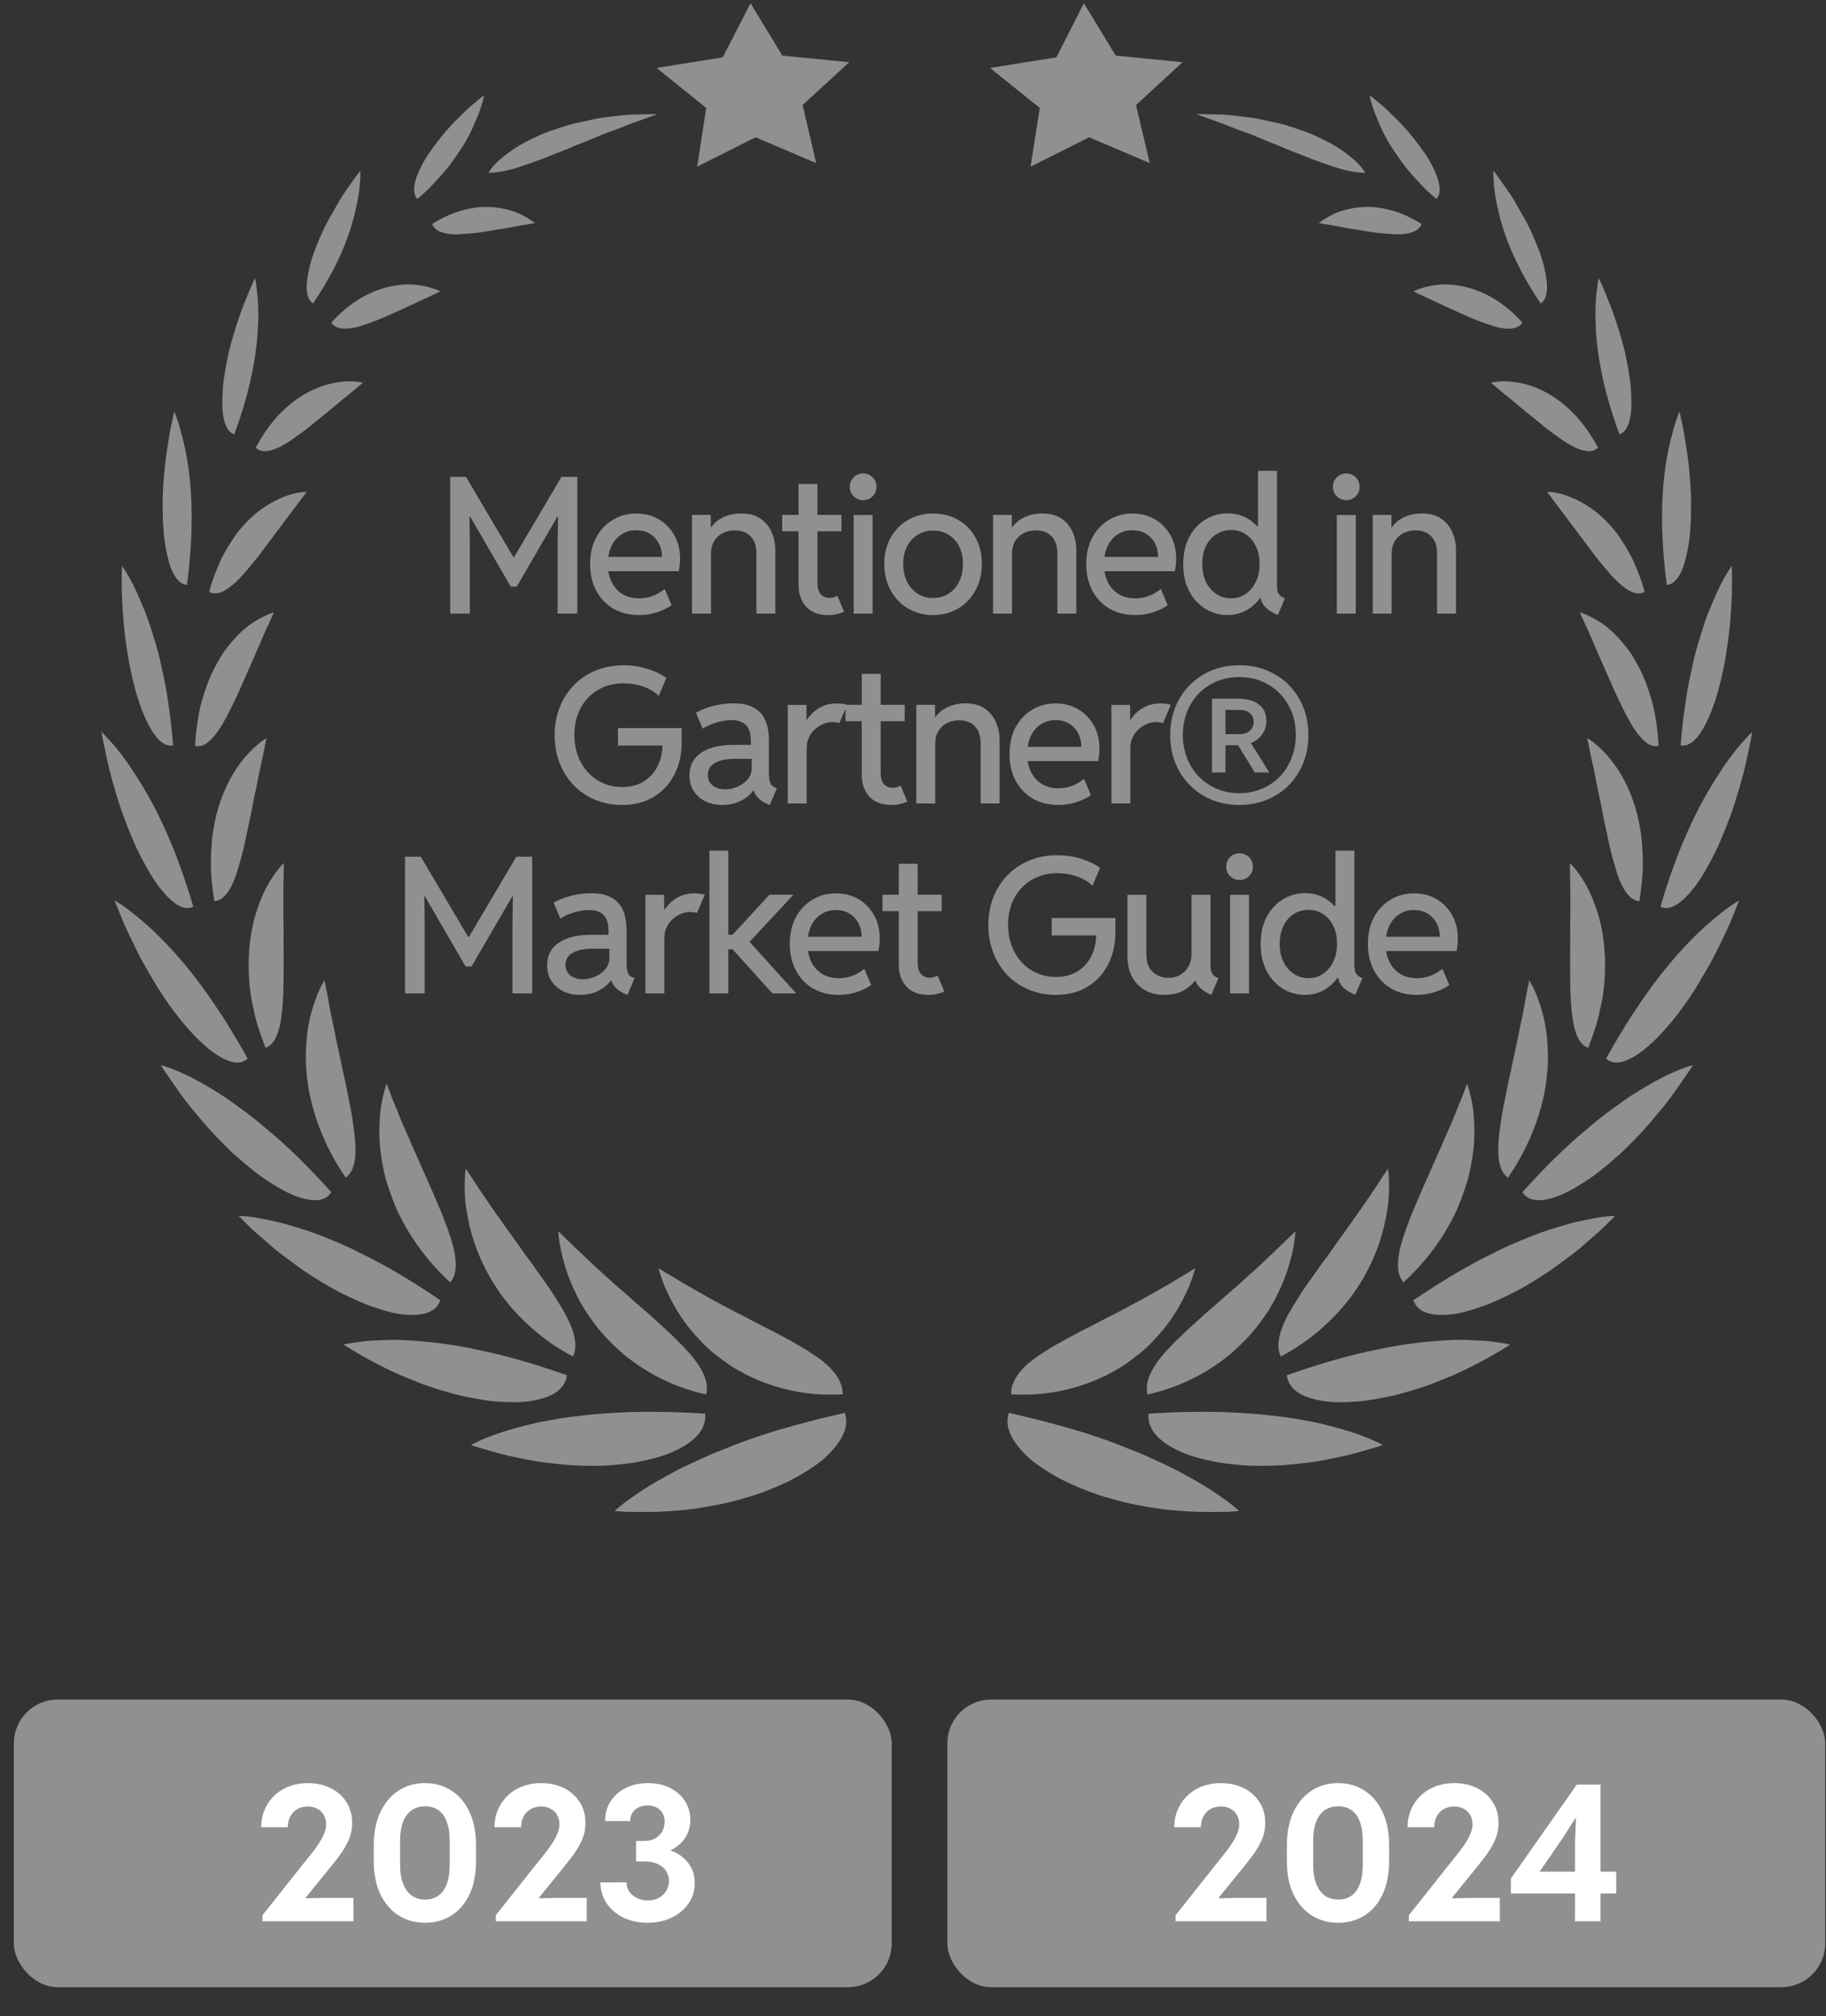 <svg xmlns="http://www.w3.org/2000/svg" width="125" height="138" viewBox="0 0 125 138" fill="none"><rect x="0" y="0" width="125" height="138" fill="#333333" stroke="none"/><g clip-path="url(#clip0_6155_14862)"><path d="M84.809 103.433C84.809 103.433 84.527 103.461 84.034 103.489C83.541 103.503 82.837 103.503 81.992 103.489C81.147 103.461 80.175 103.391 79.161 103.25C78.133 103.081 77.062 102.898 76.02 102.575C74.978 102.294 73.964 101.886 73.049 101.464C72.133 101.014 71.316 100.508 70.668 100.002C69.372 98.891 68.71 97.766 69.062 96.711C71.654 97.302 73.851 97.906 75.781 98.596C76.26 98.764 76.725 98.947 77.161 99.13C77.612 99.299 78.034 99.467 78.443 99.65C79.26 100.03 80.006 100.353 80.668 100.705C81.344 101.07 81.936 101.394 82.457 101.717C82.978 102.027 83.415 102.336 83.767 102.589C84.471 103.081 84.823 103.433 84.823 103.433H84.809Z" fill="#909090"></path><path d="M94.655 98.919C94.655 98.919 94.402 99.017 93.937 99.144C93.472 99.27 92.824 99.481 92.036 99.664C91.247 99.819 90.346 100.044 89.346 100.142C88.853 100.198 88.346 100.255 87.838 100.297C87.317 100.325 86.81 100.339 86.289 100.339C85.782 100.339 85.261 100.325 84.754 100.269C84.247 100.226 83.768 100.17 83.289 100.086C82.346 99.889 81.486 99.692 80.782 99.355C80.064 99.031 79.501 98.651 79.12 98.216C78.754 97.78 78.571 97.287 78.627 96.767C81.162 96.612 83.346 96.599 85.275 96.739C86.233 96.795 87.134 96.908 87.965 97.006C88.374 97.062 88.782 97.133 89.162 97.203C89.543 97.273 89.909 97.33 90.247 97.414C91.641 97.737 92.726 98.075 93.472 98.37C94.233 98.666 94.627 98.905 94.627 98.905L94.655 98.919Z" fill="#909090"></path><path d="M103.386 92.042C103.386 92.042 103.16 92.183 102.766 92.422C102.372 92.661 101.808 92.998 101.104 93.35C100.414 93.716 99.597 94.109 98.71 94.447C97.836 94.826 96.865 95.136 95.921 95.389C95.456 95.53 94.963 95.614 94.484 95.712C94.005 95.797 93.555 95.881 93.09 95.923C92.174 95.994 91.343 96.022 90.611 95.909C89.879 95.797 89.273 95.6 88.85 95.319C88.414 95.023 88.146 94.616 88.09 94.138C90.414 93.322 92.442 92.745 94.273 92.38C96.09 91.986 97.695 91.817 99.034 91.747C99.71 91.705 100.315 91.705 100.85 91.747C101.386 91.761 101.836 91.789 102.217 91.845C102.963 91.93 103.386 92.042 103.386 92.042Z" fill="#909090"></path><path d="M110.571 83.225C110.571 83.225 110.388 83.408 110.064 83.731C109.754 84.055 109.261 84.49 108.683 84.983C108.402 85.236 108.092 85.503 107.754 85.77C107.416 86.023 107.05 86.29 106.669 86.572C105.937 87.134 105.092 87.64 104.261 88.132C103.416 88.597 102.557 89.004 101.74 89.328C100.909 89.623 100.134 89.876 99.444 89.961C98.05 90.129 97.05 89.876 96.754 89.004C98.754 87.654 100.529 86.6 102.162 85.812C102.951 85.39 103.74 85.067 104.458 84.772C105.162 84.476 105.852 84.237 106.472 84.055C107.698 83.647 108.74 83.464 109.444 83.337C110.148 83.225 110.557 83.239 110.557 83.239L110.571 83.225Z" fill="#909090"></path><path d="M115.895 72.904C115.895 72.904 115.867 72.96 115.796 73.058C115.74 73.157 115.641 73.311 115.515 73.48C115.275 73.846 114.909 74.352 114.486 74.957C114.064 75.561 113.5 76.208 112.923 76.897C112.331 77.586 111.655 78.261 110.993 78.908C110.289 79.527 109.599 80.132 108.895 80.624C108.191 81.102 107.515 81.51 106.895 81.777C105.641 82.297 104.669 82.325 104.219 81.608C105.796 79.85 107.233 78.444 108.599 77.319C109.261 76.743 109.909 76.236 110.529 75.8C111.134 75.35 111.698 74.957 112.247 74.633C113.317 73.972 114.219 73.522 114.867 73.269C115.191 73.129 115.444 73.044 115.627 72.988C115.796 72.932 115.895 72.918 115.895 72.918V72.904Z" fill="#909090"></path><path d="M119.048 61.654C119.048 61.654 118.963 61.88 118.808 62.259C118.639 62.639 118.442 63.201 118.132 63.834C117.822 64.467 117.484 65.212 117.062 65.972C116.625 66.731 116.175 67.518 115.668 68.278C114.653 69.782 113.499 71.118 112.456 71.92C111.4 72.721 110.513 72.989 109.949 72.468C110.217 71.962 110.499 71.484 110.766 71.034C111.048 70.584 111.301 70.134 111.569 69.726C112.118 68.897 112.611 68.137 113.132 67.448C114.146 66.07 115.132 64.973 115.991 64.115C116.414 63.694 116.837 63.314 117.203 63.005C117.569 62.695 117.893 62.428 118.16 62.231C118.696 61.837 119.034 61.654 119.034 61.654H119.048Z" fill="#909090"></path><path d="M119.95 50.067C119.95 50.067 119.921 50.292 119.851 50.671C119.767 51.051 119.654 51.599 119.513 52.246C119.372 52.893 119.161 53.638 118.921 54.426C118.795 54.82 118.682 55.213 118.541 55.621C118.386 56.029 118.231 56.423 118.076 56.831C117.907 57.224 117.752 57.618 117.583 57.998C117.4 58.377 117.203 58.743 117.02 59.094C116.64 59.798 116.26 60.416 115.851 60.908C115.048 61.893 114.274 62.385 113.668 62.062C114.879 57.899 116.33 55.002 117.64 53.02C118.26 52.035 118.851 51.29 119.288 50.798C119.499 50.559 119.682 50.376 119.795 50.249C119.921 50.137 119.978 50.067 119.978 50.067H119.95Z" fill="#909090"></path><path d="M118.554 38.705C118.554 38.705 118.582 39.535 118.554 40.758C118.526 41.377 118.483 42.094 118.413 42.854C118.343 43.613 118.216 44.429 118.089 45.216C117.793 46.805 117.371 48.352 116.822 49.435C116.554 49.983 116.272 50.405 115.976 50.686C115.667 50.967 115.357 51.08 115.047 51.024C115.131 50.011 115.23 49.069 115.371 48.183C115.483 47.311 115.653 46.496 115.822 45.736C115.976 44.991 116.16 44.288 116.371 43.655C116.554 43.022 116.751 42.432 116.948 41.925C117.371 40.871 117.737 40.083 118.047 39.535C118.357 38.987 118.568 38.719 118.568 38.719L118.554 38.705Z" fill="#909090"></path><path d="M114.976 28.2C114.976 28.2 115.018 28.383 115.089 28.707C115.159 29.016 115.258 29.48 115.342 30.029C115.427 30.577 115.539 31.224 115.61 31.913C115.68 32.602 115.736 33.347 115.765 34.092C115.765 34.838 115.765 35.583 115.708 36.272C115.666 36.961 115.539 37.622 115.413 38.17C115.159 39.267 114.694 39.998 114.103 40.041C113.61 36.342 113.736 33.516 114.089 31.449C114.258 30.422 114.497 29.607 114.652 29.058C114.821 28.51 114.962 28.2 114.962 28.2H114.976Z" fill="#909090"></path><path d="M109.441 19.047C109.441 19.047 109.511 19.187 109.638 19.454C109.751 19.721 109.92 20.115 110.103 20.579C110.483 21.493 110.905 22.787 111.229 24.067C111.37 24.713 111.497 25.375 111.582 26.007C111.666 26.626 111.68 27.231 111.68 27.751C111.652 28.791 111.398 29.551 110.863 29.734C109.694 26.584 109.286 24.039 109.229 22.126C109.187 21.184 109.243 20.411 109.314 19.862C109.37 19.328 109.441 19.032 109.441 19.032V19.047Z" fill="#909090"></path><path d="M102.243 11.692C102.243 11.692 102.595 12.156 103.102 12.887C103.356 13.239 103.638 13.674 103.905 14.167C104.187 14.645 104.483 15.151 104.736 15.685C104.99 16.234 105.229 16.782 105.412 17.302C105.609 17.823 105.736 18.357 105.821 18.821C105.99 19.749 105.919 20.466 105.469 20.776C103.807 18.315 102.962 16.177 102.581 14.476C102.173 12.845 102.229 11.706 102.229 11.706L102.243 11.692Z" fill="#909090"></path><path d="M93.766 6.517C93.766 6.517 94.174 6.841 94.751 7.333C95.315 7.867 96.061 8.57 96.709 9.386C97.033 9.794 97.343 10.216 97.625 10.623C97.892 11.031 98.104 11.467 98.273 11.833C98.597 12.606 98.667 13.253 98.329 13.619C97.822 13.197 97.385 12.775 97.005 12.339C96.611 11.917 96.259 11.509 95.963 11.101C95.667 10.68 95.399 10.286 95.16 9.92C94.935 9.541 94.737 9.175 94.582 8.837C94.259 8.134 94.047 7.586 93.921 7.164C93.794 6.756 93.766 6.503 93.766 6.503V6.517Z" fill="#909090"></path><path d="M81.807 86.811C81.807 86.811 81.638 86.924 81.328 87.121C81.018 87.303 80.567 87.556 80.032 87.894C79.483 88.203 78.849 88.569 78.145 88.963C77.44 89.328 76.68 89.764 75.891 90.144C75.102 90.58 74.314 90.945 73.539 91.367C72.778 91.775 72.032 92.169 71.398 92.605C70.116 93.406 69.201 94.348 69.215 95.445C71.793 95.6 74.004 94.995 75.736 94.138C76.173 93.912 76.581 93.688 76.947 93.448C77.328 93.181 77.666 92.928 78.004 92.661C78.652 92.141 79.187 91.536 79.638 91.002C80.088 90.467 80.44 89.905 80.736 89.399C81.018 88.892 81.229 88.442 81.398 88.063C81.708 87.289 81.821 86.797 81.821 86.797L81.807 86.811Z" fill="#909090"></path><path d="M88.683 84.28C88.683 84.28 88.105 84.842 87.204 85.714C86.739 86.122 86.218 86.671 85.626 87.177C85.331 87.444 85.021 87.725 84.711 88.006C84.387 88.274 84.063 88.555 83.739 88.85C83.415 89.159 83.077 89.427 82.753 89.708C82.415 89.989 82.091 90.299 81.781 90.594C81.133 91.142 80.542 91.747 80.021 92.281C79.5 92.83 79.077 93.378 78.809 93.912C78.542 94.447 78.429 94.953 78.556 95.459C80.993 94.911 82.936 93.8 84.373 92.562C85.091 91.916 85.711 91.283 86.204 90.608C86.457 90.27 86.683 89.947 86.88 89.638C87.077 89.314 87.26 88.991 87.415 88.667C88.049 87.43 88.345 86.305 88.514 85.517C88.669 84.73 88.683 84.266 88.683 84.266V84.28Z" fill="#909090"></path><path d="M95.018 79.992C95.018 79.992 94.906 80.16 94.709 80.456C94.511 80.751 94.244 81.187 93.892 81.693C93.54 82.199 93.145 82.804 92.68 83.437C92.23 84.098 91.723 84.758 91.23 85.476C90.99 85.841 90.723 86.165 90.469 86.516C90.23 86.868 89.976 87.219 89.723 87.571C89.23 88.246 88.793 88.949 88.413 89.582C88.032 90.215 87.751 90.833 87.61 91.382C87.469 91.944 87.469 92.436 87.68 92.858C89.835 91.719 91.427 90.186 92.54 88.696C93.638 87.177 94.286 85.672 94.638 84.365C94.821 83.704 94.92 83.113 95.004 82.579C95.075 82.044 95.089 81.581 95.089 81.201C95.089 80.441 95.018 80.005 95.018 80.005V79.992Z" fill="#909090"></path><path d="M100.44 74.17C100.44 74.17 100.37 74.352 100.243 74.676C100.131 75.013 99.933 75.449 99.708 76.012C99.595 76.293 99.483 76.602 99.342 76.912C99.201 77.221 99.06 77.558 98.905 77.91C98.609 78.627 98.257 79.344 97.933 80.132C97.581 80.891 97.243 81.679 96.919 82.438C96.595 83.169 96.314 83.943 96.088 84.604C95.638 85.954 95.511 87.135 96.074 87.782C97.849 86.165 99.018 84.379 99.764 82.733C100.117 81.89 100.398 81.102 100.581 80.343C100.75 79.584 100.863 78.88 100.905 78.248C100.976 76.94 100.877 75.956 100.722 75.238C100.567 74.535 100.426 74.156 100.426 74.156L100.44 74.17Z" fill="#909090"></path><path d="M104.681 67.082C104.681 67.082 104.681 67.124 104.653 67.223C104.653 67.307 104.624 67.448 104.582 67.603C104.512 67.926 104.427 68.39 104.329 68.967C104.23 69.543 104.075 70.176 103.934 70.907C103.793 71.624 103.61 72.384 103.455 73.185C103.272 73.959 103.117 74.76 102.962 75.534C102.807 76.293 102.695 77.052 102.624 77.713C102.469 79.049 102.582 80.16 103.23 80.61C104.554 78.698 105.286 76.771 105.667 75.084C105.85 74.226 105.934 73.424 105.962 72.707C105.976 71.976 105.934 71.301 105.864 70.71C105.709 69.515 105.385 68.615 105.146 68.01C105.019 67.715 104.906 67.476 104.807 67.321C104.723 67.167 104.667 67.082 104.667 67.082H104.681Z" fill="#909090"></path><path d="M107.471 59.067C107.471 59.067 107.471 59.77 107.499 60.867C107.499 61.401 107.499 62.048 107.499 62.737C107.471 63.426 107.499 64.185 107.485 64.93C107.485 66.449 107.457 68.01 107.598 69.276C107.725 70.527 108.034 71.498 108.725 71.722C108.922 71.202 109.105 70.696 109.26 70.204C109.415 69.712 109.513 69.219 109.612 68.741C109.823 67.799 109.865 66.913 109.88 66.098C109.88 64.466 109.612 63.131 109.232 62.076C109.049 61.556 108.851 61.106 108.654 60.726C108.443 60.346 108.246 60.037 108.063 59.784C107.711 59.292 107.457 59.067 107.457 59.067H107.471Z" fill="#909090"></path><path d="M108.652 50.532C108.652 50.532 108.695 50.686 108.751 50.981C108.807 51.263 108.892 51.67 108.99 52.163C109.117 52.655 109.216 53.231 109.342 53.864C109.413 54.174 109.483 54.497 109.554 54.849C109.61 55.186 109.681 55.523 109.751 55.875C109.892 56.55 110.047 57.239 110.188 57.928C110.342 58.589 110.526 59.222 110.695 59.77C111.061 60.867 111.554 61.655 112.23 61.683C112.385 60.628 112.497 59.672 112.455 58.772C112.455 58.322 112.413 57.886 112.385 57.478C112.342 57.07 112.272 56.677 112.202 56.311C111.92 54.834 111.371 53.681 110.864 52.838C110.314 51.98 109.765 51.403 109.357 51.052C109.159 50.869 108.976 50.742 108.864 50.658C108.737 50.574 108.666 50.532 108.666 50.532H108.652Z" fill="#909090"></path><path d="M108.145 41.911C108.145 41.911 108.384 42.46 108.778 43.303C108.961 43.725 109.173 44.232 109.412 44.766C109.652 45.3 109.891 45.891 110.159 46.468C110.666 47.635 111.229 48.844 111.764 49.73C112.046 50.18 112.342 50.545 112.637 50.785C112.919 51.024 113.229 51.136 113.539 51.052C113.497 50.081 113.356 49.181 113.187 48.38C112.976 47.578 112.75 46.875 112.468 46.242C112.173 45.61 111.877 45.075 111.567 44.611C111.229 44.147 110.891 43.768 110.581 43.444C109.947 42.797 109.314 42.432 108.863 42.207C108.412 41.982 108.145 41.911 108.145 41.911Z" fill="#909090"></path><path d="M105.906 33.671C105.906 33.671 107.16 35.344 108.61 37.271C108.949 37.735 109.301 38.199 109.667 38.635C110.033 39.071 110.357 39.478 110.709 39.802C111.399 40.449 112.033 40.814 112.582 40.519C112.357 39.661 112.047 38.916 111.737 38.227C111.399 37.566 111.033 37.004 110.681 36.497C109.906 35.527 109.146 34.88 108.413 34.472C107.695 34.05 107.089 33.854 106.625 33.755C106.174 33.657 105.906 33.671 105.906 33.671Z" fill="#909090"></path><path d="M102.047 26.203C102.047 26.203 102.145 26.274 102.314 26.414C102.483 26.555 102.723 26.752 103.005 26.991C103.596 27.455 104.357 28.13 105.174 28.763C105.568 29.1 105.976 29.424 106.385 29.719C106.793 30.014 107.174 30.295 107.554 30.492C107.92 30.703 108.272 30.83 108.596 30.872C108.906 30.914 109.174 30.844 109.399 30.647C107.892 27.82 105.906 26.71 104.483 26.316C103.751 26.119 103.145 26.091 102.737 26.105C102.3 26.133 102.061 26.203 102.061 26.203H102.047Z" fill="#909090"></path><path d="M96.754 19.946C96.754 19.946 97.148 20.143 97.768 20.424C98.078 20.565 98.444 20.734 98.824 20.916C99.205 21.099 99.641 21.282 100.064 21.479C100.486 21.676 100.923 21.859 101.345 22.013C101.768 22.168 102.162 22.323 102.543 22.407C103.289 22.576 103.923 22.534 104.219 22.084C102.331 19.988 100.331 19.496 98.979 19.468C97.585 19.482 96.768 19.946 96.768 19.946H96.754Z" fill="#909090"></path><path d="M90.26 15.264C90.26 15.264 90.654 15.348 91.26 15.432C91.556 15.489 91.908 15.559 92.288 15.629C92.669 15.7 93.091 15.742 93.5 15.826C93.908 15.896 94.331 15.953 94.739 15.981C95.147 16.009 95.528 16.051 95.88 16.037C96.584 15.995 97.133 15.812 97.317 15.334C96.795 15.011 96.288 14.757 95.809 14.575C95.317 14.392 94.852 14.293 94.415 14.223C93.978 14.153 93.57 14.153 93.19 14.181C92.809 14.209 92.471 14.265 92.162 14.35C91.556 14.49 91.063 14.757 90.739 14.954C90.415 15.151 90.246 15.292 90.246 15.292L90.26 15.264Z" fill="#909090"></path><path d="M81.948 7.811C81.948 7.811 82.539 7.811 83.455 7.839C83.919 7.839 84.455 7.909 85.06 7.98C85.356 8.022 85.68 8.05 85.99 8.106C86.314 8.176 86.638 8.247 86.962 8.317C87.3 8.387 87.638 8.458 87.976 8.556C88.314 8.655 88.652 8.767 88.976 8.88C89.638 9.09 90.272 9.386 90.863 9.695C91.455 9.99 91.976 10.356 92.427 10.708C92.652 10.89 92.849 11.073 93.032 11.256C93.201 11.439 93.342 11.65 93.469 11.832C93.032 11.832 92.525 11.748 91.99 11.622C91.455 11.481 90.877 11.27 90.272 11.059C89.976 10.961 89.666 10.834 89.356 10.708C89.046 10.581 88.736 10.469 88.412 10.342C88.103 10.215 87.793 10.089 87.483 9.948C87.173 9.836 86.849 9.709 86.553 9.583C86.243 9.456 85.948 9.329 85.652 9.203C85.356 9.09 85.074 8.992 84.793 8.894C84.243 8.683 83.751 8.472 83.328 8.331C82.483 8.036 81.934 7.825 81.934 7.825L81.948 7.811Z" fill="#909090"></path></g><g clip-path="url(#clip1_6155_14862)"><path d="M42.089 103.433C42.089 103.433 42.371 103.461 42.864 103.489C43.357 103.503 44.061 103.503 44.906 103.489C45.751 103.461 46.723 103.391 47.737 103.25C48.766 103.081 49.836 102.898 50.878 102.575C51.92 102.294 52.934 101.886 53.85 101.464C54.766 101.014 55.582 100.508 56.23 100.002C57.526 98.891 58.188 97.766 57.836 96.711C55.244 97.302 53.047 97.906 51.118 98.596C50.639 98.764 50.174 98.947 49.737 99.13C49.287 99.299 48.864 99.467 48.456 99.65C47.639 100.03 46.892 100.353 46.23 100.705C45.554 101.07 44.963 101.394 44.441 101.717C43.92 102.027 43.484 102.336 43.132 102.589C42.427 103.081 42.075 103.433 42.075 103.433H42.089Z" fill="#909090"></path><path d="M32.243 98.919C32.243 98.919 32.497 99.017 32.961 99.144C33.426 99.27 34.074 99.481 34.863 99.664C35.651 99.819 36.553 100.044 37.553 100.142C38.046 100.198 38.553 100.255 39.06 100.297C39.581 100.325 40.088 100.339 40.609 100.339C41.116 100.339 41.637 100.325 42.145 100.269C42.651 100.226 43.13 100.17 43.609 100.086C44.553 99.889 45.412 99.692 46.116 99.355C46.835 99.031 47.398 98.651 47.778 98.216C48.145 97.78 48.328 97.287 48.271 96.767C45.736 96.612 43.553 96.599 41.623 96.739C40.666 96.795 39.764 96.908 38.933 97.006C38.525 97.062 38.116 97.133 37.736 97.203C37.356 97.273 36.989 97.33 36.651 97.414C35.257 97.737 34.173 98.075 33.426 98.37C32.666 98.666 32.271 98.905 32.271 98.905L32.243 98.919Z" fill="#909090"></path><path d="M23.513 92.042C23.513 92.042 23.738 92.183 24.133 92.422C24.527 92.661 25.09 92.998 25.794 93.35C26.485 93.716 27.302 94.109 28.189 94.447C29.062 94.826 30.034 95.136 30.978 95.389C31.442 95.53 31.935 95.614 32.414 95.712C32.893 95.797 33.344 95.881 33.809 95.923C34.724 95.994 35.555 96.022 36.288 95.909C37.02 95.797 37.626 95.6 38.048 95.319C38.485 95.023 38.752 94.616 38.809 94.138C36.485 93.322 34.456 92.745 32.626 92.38C30.809 91.986 29.203 91.817 27.865 91.747C27.189 91.705 26.583 91.705 26.048 91.747C25.513 91.761 25.062 91.789 24.682 91.845C23.935 91.93 23.513 92.042 23.513 92.042Z" fill="#909090"></path><path d="M16.328 83.225C16.328 83.225 16.511 83.408 16.835 83.731C17.145 84.055 17.637 84.49 18.215 84.983C18.497 85.236 18.806 85.503 19.145 85.77C19.483 86.023 19.849 86.29 20.229 86.572C20.961 87.134 21.806 87.64 22.637 88.132C23.483 88.597 24.342 89.004 25.159 89.328C25.99 89.623 26.764 89.876 27.454 89.961C28.849 90.129 29.849 89.876 30.145 89.004C28.145 87.654 26.37 86.6 24.736 85.812C23.947 85.39 23.159 85.067 22.44 84.772C21.736 84.476 21.046 84.237 20.426 84.055C19.201 83.647 18.159 83.464 17.454 83.337C16.75 83.225 16.342 83.239 16.342 83.239L16.328 83.225Z" fill="#909090"></path><path d="M11.004 72.904C11.004 72.904 11.032 72.96 11.102 73.058C11.159 73.157 11.257 73.311 11.384 73.48C11.623 73.846 11.989 74.352 12.412 74.957C12.835 75.561 13.398 76.208 13.976 76.897C14.567 77.586 15.243 78.261 15.905 78.908C16.609 79.527 17.299 80.132 18.004 80.624C18.708 81.102 19.384 81.51 20.004 81.777C21.257 82.297 22.229 82.325 22.68 81.608C21.102 79.85 19.666 78.444 18.299 77.319C17.637 76.743 16.989 76.236 16.37 75.8C15.764 75.35 15.201 74.957 14.652 74.633C13.581 73.972 12.68 73.522 12.032 73.269C11.708 73.129 11.454 73.044 11.271 72.988C11.102 72.932 11.004 72.918 11.004 72.918V72.904Z" fill="#909090"></path><path d="M7.851 61.654C7.851 61.654 7.935 61.88 8.09 62.259C8.259 62.639 8.456 63.201 8.766 63.834C9.076 64.467 9.414 65.212 9.837 65.972C10.273 66.731 10.724 67.518 11.231 68.278C12.245 69.782 13.4 71.118 14.442 71.92C15.498 72.721 16.386 72.989 16.949 72.468C16.682 71.962 16.4 71.484 16.132 71.034C15.851 70.584 15.597 70.134 15.329 69.726C14.78 68.897 14.287 68.137 13.766 67.448C12.752 66.07 11.766 64.973 10.907 64.115C10.484 63.694 10.062 63.314 9.696 63.005C9.329 62.695 9.006 62.428 8.738 62.231C8.203 61.837 7.865 61.654 7.865 61.654H7.851Z" fill="#909090"></path><path d="M6.949 50.067C6.949 50.067 6.977 50.292 7.047 50.671C7.132 51.051 7.245 51.599 7.385 52.246C7.526 52.893 7.738 53.638 7.977 54.426C8.104 54.82 8.216 55.213 8.357 55.621C8.512 56.029 8.667 56.423 8.822 56.831C8.991 57.224 9.146 57.618 9.315 57.998C9.498 58.377 9.695 58.743 9.878 59.094C10.259 59.798 10.639 60.416 11.047 60.908C11.85 61.893 12.625 62.385 13.23 62.062C12.019 57.899 10.569 55.002 9.259 53.02C8.639 52.035 8.047 51.29 7.611 50.798C7.399 50.559 7.216 50.376 7.104 50.249C6.977 50.137 6.921 50.067 6.921 50.067H6.949Z" fill="#909090"></path><path d="M8.345 38.705C8.345 38.705 8.316 39.535 8.345 40.758C8.373 41.377 8.415 42.094 8.485 42.854C8.556 43.613 8.683 44.429 8.809 45.216C9.105 46.805 9.528 48.352 10.077 49.435C10.345 49.983 10.626 50.405 10.922 50.686C11.232 50.967 11.542 51.08 11.852 51.024C11.767 50.011 11.668 49.069 11.528 48.183C11.415 47.311 11.246 46.496 11.077 45.736C10.922 44.991 10.739 44.288 10.528 43.655C10.345 43.022 10.147 42.432 9.95 41.925C9.528 40.871 9.161 40.083 8.852 39.535C8.542 38.987 8.33 38.719 8.33 38.719L8.345 38.705Z" fill="#909090"></path><path d="M11.922 28.2C11.922 28.2 11.88 28.383 11.81 28.707C11.739 29.016 11.641 29.48 11.556 30.029C11.472 30.577 11.359 31.224 11.289 31.913C11.218 32.602 11.162 33.347 11.134 34.092C11.134 34.838 11.134 35.583 11.19 36.272C11.232 36.961 11.359 37.622 11.486 38.17C11.739 39.267 12.204 39.998 12.796 40.041C13.289 36.342 13.162 33.516 12.81 31.449C12.641 30.422 12.401 29.607 12.246 29.058C12.077 28.51 11.937 28.2 11.937 28.2H11.922Z" fill="#909090"></path><path d="M17.458 19.047C17.458 19.047 17.387 19.187 17.261 19.454C17.148 19.721 16.979 20.115 16.796 20.579C16.416 21.493 15.993 22.787 15.669 24.067C15.528 24.713 15.401 25.375 15.317 26.007C15.232 26.626 15.218 27.231 15.218 27.751C15.246 28.791 15.5 29.551 16.035 29.734C17.204 26.584 17.613 24.039 17.669 22.126C17.711 21.184 17.655 20.411 17.584 19.862C17.528 19.328 17.458 19.032 17.458 19.032V19.047Z" fill="#909090"></path><path d="M24.655 11.692C24.655 11.692 24.303 12.156 23.796 12.887C23.543 13.239 23.261 13.674 22.993 14.167C22.712 14.645 22.416 15.151 22.162 15.685C21.909 16.234 21.669 16.782 21.486 17.302C21.289 17.823 21.162 18.357 21.078 18.821C20.909 19.749 20.979 20.466 21.43 20.776C23.092 18.315 23.937 16.177 24.317 14.476C24.726 12.845 24.669 11.706 24.669 11.706L24.655 11.692Z" fill="#909090"></path><path d="M33.133 6.517C33.133 6.517 32.724 6.841 32.147 7.333C31.584 7.867 30.837 8.57 30.189 9.386C29.865 9.794 29.555 10.216 29.274 10.623C29.006 11.031 28.795 11.467 28.626 11.833C28.302 12.606 28.231 13.253 28.569 13.619C29.076 13.197 29.513 12.775 29.893 12.339C30.288 11.917 30.64 11.509 30.936 11.101C31.231 10.68 31.499 10.286 31.738 9.92C31.964 9.541 32.161 9.175 32.316 8.837C32.64 8.134 32.851 7.586 32.978 7.164C33.105 6.756 33.133 6.503 33.133 6.503V6.517Z" fill="#909090"></path><path d="M45.092 86.811C45.092 86.811 45.261 86.924 45.571 87.121C45.881 87.303 46.331 87.556 46.867 87.894C47.416 88.203 48.05 88.569 48.754 88.963C49.458 89.328 50.219 89.764 51.007 90.144C51.796 90.58 52.585 90.945 53.359 91.367C54.12 91.775 54.867 92.169 55.5 92.605C56.782 93.406 57.697 94.348 57.683 95.445C55.106 95.6 52.895 94.995 51.162 94.138C50.726 93.912 50.317 93.688 49.951 93.448C49.571 93.181 49.233 92.928 48.895 92.661C48.247 92.141 47.712 91.536 47.261 91.002C46.81 90.467 46.458 89.905 46.162 89.399C45.881 88.892 45.669 88.442 45.5 88.063C45.191 87.289 45.078 86.797 45.078 86.797L45.092 86.811Z" fill="#909090"></path><path d="M38.216 84.28C38.216 84.28 38.793 84.842 39.695 85.714C40.159 86.122 40.681 86.671 41.272 87.177C41.568 87.444 41.878 87.725 42.188 88.006C42.511 88.274 42.836 88.555 43.159 88.85C43.483 89.159 43.821 89.427 44.145 89.708C44.483 89.989 44.807 90.299 45.117 90.594C45.765 91.142 46.357 91.747 46.878 92.281C47.399 92.83 47.821 93.378 48.089 93.912C48.357 94.447 48.469 94.953 48.343 95.459C45.906 94.911 43.962 93.8 42.526 92.562C41.807 91.916 41.188 91.283 40.695 90.608C40.441 90.27 40.216 89.947 40.019 89.638C39.821 89.314 39.638 88.991 39.483 88.667C38.85 87.43 38.554 86.305 38.385 85.517C38.23 84.73 38.216 84.266 38.216 84.266V84.28Z" fill="#909090"></path><path d="M31.88 79.992C31.88 79.992 31.993 80.16 32.19 80.456C32.387 80.751 32.655 81.187 33.007 81.693C33.359 82.199 33.753 82.804 34.218 83.437C34.669 84.098 35.176 84.758 35.669 85.476C35.908 85.841 36.176 86.165 36.429 86.516C36.669 86.868 36.922 87.219 37.176 87.571C37.669 88.246 38.105 88.949 38.486 89.582C38.866 90.215 39.148 90.833 39.289 91.382C39.429 91.944 39.429 92.436 39.218 92.858C37.063 91.719 35.472 90.186 34.359 88.696C33.26 87.177 32.612 85.672 32.26 84.365C32.077 83.704 31.979 83.113 31.894 82.579C31.824 82.044 31.81 81.581 31.81 81.201C31.81 80.441 31.88 80.005 31.88 80.005V79.992Z" fill="#909090"></path><path d="M26.458 74.17C26.458 74.17 26.528 74.352 26.655 74.676C26.768 75.013 26.965 75.449 27.19 76.012C27.303 76.293 27.416 76.602 27.557 76.912C27.697 77.221 27.838 77.558 27.993 77.91C28.289 78.627 28.641 79.344 28.965 80.132C29.317 80.891 29.655 81.679 29.979 82.438C30.303 83.169 30.585 83.943 30.81 84.604C31.261 85.954 31.387 87.135 30.824 87.782C29.049 86.165 27.881 84.379 27.134 82.733C26.782 81.89 26.5 81.102 26.317 80.343C26.148 79.584 26.035 78.88 25.993 78.248C25.923 76.94 26.021 75.956 26.176 75.238C26.331 74.535 26.472 74.156 26.472 74.156L26.458 74.17Z" fill="#909090"></path><path d="M22.218 67.082C22.218 67.082 22.218 67.124 22.246 67.223C22.246 67.307 22.274 67.448 22.316 67.603C22.387 67.926 22.471 68.39 22.57 68.967C22.668 69.543 22.823 70.176 22.964 70.907C23.105 71.624 23.288 72.384 23.443 73.185C23.626 73.959 23.781 74.76 23.936 75.534C24.091 76.293 24.204 77.052 24.274 77.713C24.429 79.049 24.316 80.16 23.668 80.61C22.345 78.698 21.612 76.771 21.232 75.084C21.049 74.226 20.964 73.424 20.936 72.707C20.922 71.976 20.964 71.301 21.035 70.71C21.189 69.515 21.514 68.615 21.753 68.01C21.88 67.715 21.992 67.476 22.091 67.321C22.175 67.167 22.232 67.082 22.232 67.082H22.218Z" fill="#909090"></path><path d="M19.427 59.067C19.427 59.067 19.427 59.77 19.399 60.867C19.399 61.401 19.399 62.048 19.399 62.737C19.427 63.426 19.399 64.185 19.413 64.93C19.413 66.449 19.441 68.01 19.301 69.276C19.174 70.527 18.864 71.498 18.174 71.722C17.977 71.202 17.794 70.696 17.639 70.204C17.484 69.712 17.385 69.219 17.287 68.741C17.075 67.799 17.033 66.913 17.019 66.098C17.019 64.466 17.287 63.131 17.667 62.076C17.85 61.556 18.047 61.106 18.244 60.726C18.456 60.346 18.653 60.037 18.836 59.784C19.188 59.292 19.441 59.067 19.441 59.067H19.427Z" fill="#909090"></path><path d="M18.246 50.532C18.246 50.532 18.204 50.686 18.148 50.981C18.091 51.263 18.007 51.67 17.908 52.163C17.781 52.655 17.683 53.231 17.556 53.864C17.485 54.174 17.415 54.497 17.345 54.849C17.288 55.186 17.218 55.523 17.148 55.875C17.007 56.55 16.852 57.239 16.711 57.928C16.556 58.589 16.373 59.222 16.204 59.77C15.838 60.867 15.345 61.655 14.669 61.683C14.514 60.628 14.401 59.672 14.443 58.772C14.443 58.322 14.486 57.886 14.514 57.478C14.556 57.07 14.626 56.677 14.697 56.311C14.979 54.834 15.528 53.681 16.035 52.838C16.584 51.98 17.133 51.403 17.542 51.052C17.739 50.869 17.922 50.742 18.035 50.658C18.162 50.574 18.232 50.532 18.232 50.532H18.246Z" fill="#909090"></path><path d="M18.754 41.911C18.754 41.911 18.515 42.46 18.12 43.303C17.937 43.725 17.726 44.232 17.486 44.766C17.247 45.3 17.007 45.891 16.74 46.468C16.233 47.635 15.669 48.844 15.134 49.73C14.852 50.18 14.557 50.545 14.261 50.785C13.979 51.024 13.669 51.136 13.36 51.052C13.402 50.081 13.543 49.181 13.712 48.38C13.923 47.578 14.148 46.875 14.43 46.242C14.726 45.61 15.021 45.075 15.331 44.611C15.669 44.147 16.007 43.768 16.317 43.444C16.951 42.797 17.585 42.432 18.036 42.207C18.486 41.982 18.754 41.911 18.754 41.911Z" fill="#909090"></path><path d="M20.992 33.671C20.992 33.671 19.739 35.344 18.288 37.271C17.95 37.735 17.598 38.199 17.232 38.635C16.865 39.071 16.541 39.478 16.189 39.802C15.499 40.449 14.865 40.814 14.316 40.519C14.541 39.661 14.851 38.916 15.161 38.227C15.499 37.566 15.865 37.004 16.218 36.497C16.992 35.527 17.753 34.88 18.485 34.472C19.203 34.05 19.809 33.854 20.274 33.755C20.725 33.657 20.992 33.671 20.992 33.671Z" fill="#909090"></path><path d="M24.852 26.203C24.852 26.203 24.753 26.274 24.584 26.414C24.415 26.555 24.175 26.752 23.894 26.991C23.302 27.455 22.542 28.13 21.725 28.763C21.33 29.1 20.922 29.424 20.514 29.719C20.105 30.014 19.725 30.295 19.345 30.492C18.978 30.703 18.626 30.83 18.302 30.872C17.992 30.914 17.725 30.844 17.5 30.647C19.006 27.82 20.992 26.71 22.415 26.316C23.147 26.119 23.753 26.091 24.161 26.105C24.598 26.133 24.837 26.203 24.837 26.203H24.852Z" fill="#909090"></path><path d="M30.145 19.946C30.145 19.946 29.75 20.143 29.13 20.424C28.821 20.565 28.454 20.734 28.074 20.916C27.694 21.099 27.257 21.282 26.835 21.479C26.412 21.676 25.976 21.859 25.553 22.013C25.13 22.168 24.736 22.323 24.356 22.407C23.609 22.576 22.976 22.534 22.68 22.084C24.567 19.988 26.567 19.496 27.919 19.468C29.314 19.482 30.13 19.946 30.13 19.946H30.145Z" fill="#909090"></path><path d="M36.638 15.264C36.638 15.264 36.244 15.348 35.638 15.432C35.343 15.489 34.99 15.559 34.61 15.629C34.23 15.7 33.807 15.742 33.399 15.826C32.99 15.896 32.568 15.953 32.159 15.981C31.751 16.009 31.371 16.051 31.018 16.037C30.314 15.995 29.765 15.812 29.582 15.334C30.103 15.011 30.61 14.757 31.089 14.575C31.582 14.392 32.047 14.293 32.483 14.223C32.92 14.153 33.328 14.153 33.709 14.181C34.089 14.209 34.427 14.265 34.737 14.35C35.343 14.49 35.835 14.757 36.159 14.954C36.483 15.151 36.652 15.292 36.652 15.292L36.638 15.264Z" fill="#909090"></path><path d="M44.951 7.811C44.951 7.811 44.359 7.811 43.444 7.839C42.979 7.839 42.444 7.909 41.838 7.98C41.542 8.022 41.218 8.05 40.908 8.106C40.585 8.176 40.261 8.247 39.937 8.317C39.599 8.387 39.261 8.458 38.923 8.556C38.585 8.655 38.246 8.767 37.923 8.88C37.261 9.09 36.627 9.386 36.035 9.695C35.444 9.99 34.923 10.356 34.472 10.708C34.246 10.89 34.049 11.073 33.866 11.256C33.697 11.439 33.556 11.65 33.43 11.832C33.866 11.832 34.373 11.748 34.908 11.622C35.444 11.481 36.021 11.27 36.627 11.059C36.923 10.961 37.232 10.834 37.542 10.708C37.852 10.581 38.162 10.469 38.486 10.342C38.796 10.215 39.106 10.089 39.416 9.948C39.725 9.836 40.049 9.709 40.345 9.583C40.655 9.456 40.951 9.329 41.246 9.203C41.542 9.09 41.824 8.992 42.106 8.894C42.655 8.683 43.148 8.472 43.571 8.331C44.416 8.036 44.965 7.825 44.965 7.825L44.951 7.811Z" fill="#909090"></path></g><path d="M55.871 11.165L51.722 9.397L47.727 11.407L48.344 7.387L44.949 4.651L49.475 3.926L51.379 0.223L53.556 3.805L58.134 4.258L54.945 7.19L55.871 11.165Z" fill="#909090"></path><path d="M78.708 11.165L74.559 9.397L70.547 11.407L71.181 7.387L67.769 4.651L72.313 3.926L74.199 0.223L76.376 3.805L80.954 4.258L77.765 7.19L78.708 11.165Z" fill="#909090"></path><path d="M30.82 42V32.644H31.899L35.142 38.134H35.193L38.437 32.644H39.522V42H38.17V37.373L38.202 35.373H38.151L35.371 40.159H34.965L32.191 35.373H32.14L32.165 37.373V42H30.82ZM43.737 42.102C43.081 42.102 42.502 41.958 41.998 41.67C41.499 41.378 41.107 40.972 40.824 40.451C40.54 39.926 40.399 39.315 40.399 38.617C40.399 37.91 40.538 37.298 40.818 36.782C41.097 36.266 41.476 35.866 41.954 35.583C42.432 35.295 42.965 35.151 43.553 35.151C44.129 35.151 44.641 35.282 45.09 35.544C45.542 35.807 45.9 36.173 46.162 36.643C46.425 37.108 46.556 37.648 46.556 38.261C46.556 38.431 46.545 38.587 46.524 38.731C46.507 38.871 46.488 38.993 46.467 39.099H41.376V38.122H45.318C45.318 37.783 45.246 37.476 45.102 37.201C44.958 36.922 44.753 36.702 44.486 36.541C44.224 36.376 43.913 36.294 43.553 36.294C43.168 36.294 42.83 36.391 42.538 36.585C42.246 36.776 42.017 37.045 41.852 37.392C41.691 37.739 41.611 38.143 41.611 38.604C41.611 39.074 41.698 39.486 41.871 39.842C42.045 40.193 42.292 40.468 42.614 40.667C42.935 40.862 43.316 40.959 43.757 40.959C44.01 40.959 44.247 40.927 44.467 40.864C44.688 40.8 44.884 40.72 45.058 40.623C45.231 40.521 45.379 40.419 45.502 40.318L45.972 41.429C45.709 41.615 45.384 41.774 44.994 41.905C44.609 42.036 44.19 42.102 43.737 42.102ZM47.375 42V35.246H48.657V36.09H48.918L48.429 36.611C48.535 36.294 48.7 36.027 48.924 35.811C49.153 35.591 49.421 35.426 49.73 35.316C50.043 35.202 50.378 35.145 50.733 35.145C51.279 35.145 51.723 35.265 52.066 35.506C52.413 35.748 52.667 36.059 52.828 36.44C52.993 36.82 53.075 37.222 53.075 37.645V42H51.781V37.925C51.781 37.387 51.647 36.983 51.38 36.712C51.118 36.442 50.758 36.306 50.301 36.306C49.997 36.306 49.72 36.37 49.47 36.497C49.224 36.619 49.03 36.801 48.886 37.042C48.742 37.284 48.67 37.578 48.67 37.925V42H47.375ZM56.707 42.102C56.03 42.102 55.52 41.909 55.177 41.524C54.834 41.135 54.663 40.637 54.663 40.032V33.126H55.958V39.924C55.958 40.259 56.034 40.51 56.186 40.68C56.343 40.845 56.542 40.927 56.783 40.927C56.889 40.927 56.986 40.912 57.075 40.883C57.164 40.853 57.246 40.819 57.322 40.781L57.786 41.873C57.642 41.937 57.481 41.989 57.303 42.032C57.13 42.078 56.931 42.102 56.707 42.102ZM53.546 36.37V35.246H57.602V36.37H53.546ZM58.44 42V35.252H59.735V42H58.44ZM59.088 34.237C58.83 34.237 58.611 34.148 58.434 33.97C58.26 33.792 58.174 33.577 58.174 33.323C58.174 33.069 58.26 32.853 58.434 32.675C58.611 32.498 58.83 32.409 59.088 32.409C59.342 32.409 59.557 32.498 59.735 32.675C59.913 32.853 60.002 33.069 60.002 33.323C60.002 33.577 59.913 33.792 59.735 33.97C59.557 34.148 59.342 34.237 59.088 34.237ZM63.874 42.102C63.239 42.102 62.67 41.953 62.167 41.657C61.663 41.361 61.265 40.948 60.973 40.419C60.681 39.891 60.535 39.281 60.535 38.591C60.535 37.914 60.681 37.318 60.973 36.801C61.265 36.281 61.663 35.877 62.167 35.589C62.67 35.297 63.239 35.151 63.874 35.151C64.517 35.151 65.091 35.297 65.594 35.589C66.098 35.877 66.494 36.281 66.781 36.801C67.069 37.318 67.213 37.914 67.213 38.591C67.213 39.281 67.067 39.891 66.775 40.419C66.483 40.948 66.085 41.361 65.582 41.657C65.078 41.953 64.509 42.102 63.874 42.102ZM63.874 40.934C64.272 40.934 64.625 40.836 64.934 40.642C65.243 40.443 65.484 40.17 65.658 39.823C65.832 39.471 65.918 39.061 65.918 38.591C65.918 38.139 65.832 37.741 65.658 37.398C65.484 37.055 65.243 36.791 64.934 36.605C64.625 36.414 64.272 36.319 63.874 36.319C63.485 36.319 63.136 36.414 62.827 36.605C62.518 36.791 62.275 37.055 62.097 37.398C61.919 37.736 61.83 38.134 61.83 38.591C61.83 39.061 61.917 39.471 62.091 39.823C62.268 40.17 62.51 40.443 62.814 40.642C63.123 40.836 63.477 40.934 63.874 40.934ZM67.982 42V35.246H69.264V36.09H69.524L69.035 36.611C69.141 36.294 69.306 36.027 69.531 35.811C69.759 35.591 70.028 35.426 70.337 35.316C70.65 35.202 70.984 35.145 71.34 35.145C71.885 35.145 72.33 35.265 72.673 35.506C73.02 35.748 73.273 36.059 73.434 36.44C73.599 36.82 73.682 37.222 73.682 37.645V42H72.387V37.925C72.387 37.387 72.254 36.983 71.987 36.712C71.725 36.442 71.365 36.306 70.908 36.306C70.603 36.306 70.326 36.37 70.076 36.497C69.831 36.619 69.636 36.801 69.492 37.042C69.349 37.284 69.277 37.578 69.277 37.925V42H67.982ZM77.701 42.102C77.044 42.102 76.465 41.958 75.961 41.67C75.462 41.378 75.07 40.972 74.787 40.451C74.503 39.926 74.362 39.315 74.362 38.617C74.362 37.91 74.501 37.298 74.781 36.782C75.06 36.266 75.439 35.866 75.917 35.583C76.395 35.295 76.928 35.151 77.516 35.151C78.092 35.151 78.604 35.282 79.052 35.544C79.505 35.807 79.863 36.173 80.125 36.643C80.388 37.108 80.519 37.648 80.519 38.261C80.519 38.431 80.508 38.587 80.487 38.731C80.47 38.871 80.451 38.993 80.43 39.099H75.339V38.122H79.281C79.281 37.783 79.209 37.476 79.065 37.201C78.921 36.922 78.716 36.702 78.45 36.541C78.187 36.376 77.876 36.294 77.516 36.294C77.131 36.294 76.793 36.391 76.501 36.585C76.209 36.776 75.98 37.045 75.815 37.392C75.654 37.739 75.574 38.143 75.574 38.604C75.574 39.074 75.661 39.486 75.834 39.842C76.008 40.193 76.255 40.468 76.577 40.667C76.898 40.862 77.279 40.959 77.719 40.959C77.973 40.959 78.21 40.927 78.43 40.864C78.65 40.8 78.847 40.72 79.021 40.623C79.194 40.521 79.342 40.419 79.465 40.318L79.935 41.429C79.672 41.615 79.347 41.774 78.957 41.905C78.572 42.036 78.153 42.102 77.701 42.102ZM87.476 42.102C87.206 41.983 86.986 41.86 86.816 41.733C86.647 41.606 86.52 41.467 86.435 41.315C86.351 41.162 86.304 40.989 86.296 40.794L86.569 40.94H85.959L86.289 40.178V36.693L85.972 36.014H86.118V32.225H87.413V40.026C87.413 40.297 87.449 40.498 87.521 40.629C87.597 40.756 87.743 40.866 87.959 40.959L87.476 42.102ZM84.023 42.102C83.621 42.102 83.238 42.023 82.874 41.867C82.51 41.706 82.187 41.475 81.903 41.175C81.624 40.874 81.402 40.51 81.237 40.083C81.076 39.651 80.998 39.163 81.002 38.617C80.998 37.893 81.135 37.271 81.414 36.751C81.698 36.23 82.07 35.832 82.531 35.557C82.997 35.278 83.499 35.138 84.036 35.138C84.603 35.138 85.107 35.286 85.547 35.583C85.987 35.879 86.332 36.287 86.581 36.808C86.835 37.328 86.964 37.927 86.969 38.604C86.964 39.268 86.835 39.865 86.581 40.394C86.327 40.923 85.978 41.34 85.534 41.645C85.094 41.949 84.59 42.102 84.023 42.102ZM84.277 40.959C84.65 40.959 84.982 40.857 85.274 40.654C85.57 40.451 85.803 40.174 85.972 39.823C86.141 39.467 86.226 39.063 86.226 38.61C86.226 38.128 86.137 37.713 85.959 37.366C85.786 37.015 85.551 36.746 85.255 36.56C84.963 36.374 84.639 36.281 84.284 36.281C83.898 36.281 83.556 36.378 83.255 36.573C82.955 36.767 82.72 37.04 82.551 37.392C82.381 37.743 82.299 38.149 82.303 38.61C82.299 39.063 82.381 39.467 82.551 39.823C82.72 40.174 82.953 40.451 83.249 40.654C83.549 40.857 83.892 40.959 84.277 40.959ZM91.514 42V35.252H92.809V42H91.514ZM92.162 34.237C91.904 34.237 91.686 34.148 91.508 33.97C91.335 33.792 91.248 33.577 91.248 33.323C91.248 33.069 91.335 32.853 91.508 32.675C91.686 32.498 91.904 32.409 92.162 32.409C92.416 32.409 92.632 32.498 92.809 32.675C92.987 32.853 93.076 33.069 93.076 33.323C93.076 33.577 92.987 33.792 92.809 33.97C92.632 34.148 92.416 34.237 92.162 34.237ZM93.972 42V35.246H95.254V36.09H95.514L95.025 36.611C95.131 36.294 95.296 36.027 95.52 35.811C95.749 35.591 96.018 35.426 96.326 35.316C96.64 35.202 96.974 35.145 97.329 35.145C97.875 35.145 98.32 35.265 98.662 35.506C99.01 35.748 99.263 36.059 99.424 36.44C99.589 36.82 99.672 37.222 99.672 37.645V42H98.377V37.925C98.377 37.387 98.243 36.983 97.977 36.712C97.715 36.442 97.355 36.306 96.898 36.306C96.593 36.306 96.316 36.37 96.066 36.497C95.821 36.619 95.626 36.801 95.482 37.042C95.338 37.284 95.266 37.578 95.266 37.925V42H93.972ZM42.582 55.102C41.931 55.102 41.324 54.985 40.761 54.752C40.198 54.52 39.707 54.192 39.288 53.769C38.873 53.341 38.55 52.835 38.317 52.252C38.084 51.667 37.968 51.026 37.968 50.328C37.968 49.638 38.082 49.004 38.31 48.424C38.539 47.844 38.863 47.338 39.282 46.907C39.701 46.475 40.198 46.141 40.773 45.904C41.349 45.663 41.984 45.542 42.678 45.542C43.253 45.542 43.791 45.62 44.29 45.777C44.794 45.929 45.236 46.137 45.617 46.399L45.096 47.637C44.838 47.374 44.495 47.165 44.068 47.008C43.645 46.852 43.181 46.773 42.678 46.773C42.026 46.773 41.446 46.924 40.938 47.224C40.435 47.52 40.039 47.933 39.751 48.462C39.464 48.991 39.32 49.602 39.32 50.296C39.32 50.825 39.402 51.31 39.567 51.75C39.732 52.186 39.963 52.562 40.259 52.88C40.555 53.197 40.902 53.443 41.3 53.616C41.698 53.79 42.127 53.877 42.589 53.877C43.16 53.877 43.651 53.749 44.061 53.496C44.472 53.242 44.787 52.899 45.007 52.467C45.231 52.036 45.344 51.557 45.344 51.033H42.303V49.839H46.664V50.817C46.664 51.642 46.497 52.378 46.163 53.026C45.832 53.669 45.361 54.177 44.747 54.549C44.138 54.917 43.416 55.102 42.582 55.102ZM49.438 55.102C49.011 55.102 48.628 55.019 48.289 54.854C47.951 54.685 47.684 54.448 47.49 54.143C47.295 53.838 47.198 53.481 47.198 53.07C47.198 52.639 47.314 52.266 47.547 51.953C47.784 51.64 48.129 51.401 48.581 51.236C49.034 51.071 49.584 50.988 50.232 50.988H51.666V51.947H50.289C49.705 51.947 49.252 52.042 48.931 52.232C48.613 52.419 48.455 52.692 48.455 53.051C48.455 53.259 48.507 53.436 48.613 53.584C48.719 53.728 48.861 53.84 49.038 53.921C49.221 53.997 49.424 54.035 49.648 54.035C49.898 54.035 50.162 53.98 50.441 53.87C50.721 53.76 50.96 53.595 51.159 53.375C51.358 53.151 51.457 52.873 51.457 52.544V51.845L51.4 51.471V50.684C51.4 50.561 51.387 50.421 51.362 50.265C51.341 50.104 51.286 49.952 51.197 49.808C51.112 49.66 50.979 49.537 50.797 49.44C50.615 49.342 50.367 49.294 50.054 49.294C49.847 49.294 49.623 49.319 49.381 49.37C49.144 49.42 48.914 49.49 48.689 49.579C48.469 49.668 48.275 49.77 48.105 49.884L47.642 48.792C47.849 48.669 48.093 48.559 48.372 48.462C48.651 48.36 48.947 48.282 49.261 48.227C49.574 48.172 49.887 48.145 50.2 48.145C50.708 48.145 51.12 48.217 51.438 48.36C51.76 48.504 52.007 48.699 52.181 48.944C52.354 49.19 52.473 49.461 52.536 49.757C52.604 50.053 52.638 50.353 52.638 50.658V52.943C52.638 53.218 52.667 53.434 52.727 53.591C52.786 53.743 52.894 53.849 53.05 53.908L53.184 53.959L52.701 55.102L52.517 55.025C52.238 54.911 52.013 54.757 51.844 54.562C51.675 54.367 51.586 54.173 51.578 53.978L51.825 54.099H51.368L51.679 53.921C51.518 54.242 51.237 54.52 50.835 54.752C50.437 54.985 49.972 55.102 49.438 55.102ZM53.927 55V48.252H55.209V49.262H55.387L54.999 49.693C55.118 49.431 55.281 49.181 55.488 48.944C55.7 48.707 55.954 48.517 56.25 48.373C56.55 48.225 56.895 48.151 57.285 48.151C57.437 48.151 57.579 48.161 57.71 48.183C57.841 48.204 57.934 48.225 57.989 48.246L57.462 49.497C57.433 49.48 57.371 49.465 57.278 49.452C57.185 49.435 57.081 49.427 56.967 49.427C56.781 49.427 56.586 49.467 56.383 49.547C56.18 49.628 55.99 49.744 55.812 49.897C55.639 50.045 55.497 50.231 55.387 50.455C55.277 50.679 55.222 50.938 55.222 51.23V55H53.927ZM61.037 55.102C60.359 55.102 59.85 54.909 59.507 54.524C59.164 54.135 58.993 53.637 58.993 53.032V46.126H60.288V52.924C60.288 53.259 60.364 53.51 60.516 53.68C60.673 53.845 60.872 53.927 61.113 53.927C61.219 53.927 61.316 53.912 61.405 53.883C61.494 53.853 61.576 53.819 61.652 53.781L62.116 54.873C61.972 54.937 61.811 54.989 61.633 55.032C61.46 55.078 61.261 55.102 61.037 55.102ZM57.876 49.37V48.246H61.932V49.37H57.876ZM62.726 55V48.246H64.008V49.09H64.268L63.779 49.611C63.885 49.294 64.05 49.027 64.274 48.811C64.503 48.591 64.772 48.426 65.081 48.316C65.394 48.202 65.728 48.145 66.084 48.145C66.629 48.145 67.074 48.265 67.416 48.506C67.763 48.748 68.017 49.059 68.178 49.44C68.343 49.82 68.426 50.222 68.426 50.645V55H67.131V50.925C67.131 50.387 66.998 49.983 66.731 49.712C66.469 49.442 66.109 49.306 65.652 49.306C65.347 49.306 65.07 49.37 64.82 49.497C64.575 49.619 64.38 49.801 64.236 50.042C64.092 50.284 64.02 50.578 64.02 50.925V55H62.726ZM72.444 55.102C71.788 55.102 71.209 54.958 70.705 54.67C70.206 54.378 69.814 53.972 69.531 53.451C69.247 52.926 69.106 52.315 69.106 51.617C69.106 50.91 69.245 50.298 69.524 49.782C69.804 49.266 70.183 48.866 70.661 48.583C71.139 48.295 71.672 48.151 72.26 48.151C72.836 48.151 73.348 48.282 73.796 48.544C74.249 48.807 74.607 49.173 74.869 49.643C75.132 50.108 75.263 50.648 75.263 51.261C75.263 51.431 75.252 51.587 75.231 51.731C75.214 51.871 75.195 51.993 75.174 52.099H70.083V51.122H74.025C74.025 50.783 73.953 50.476 73.809 50.201C73.665 49.922 73.46 49.702 73.193 49.541C72.931 49.376 72.62 49.294 72.26 49.294C71.875 49.294 71.537 49.391 71.245 49.585C70.953 49.776 70.724 50.045 70.559 50.392C70.398 50.739 70.318 51.143 70.318 51.604C70.318 52.074 70.405 52.486 70.578 52.842C70.752 53.193 70.999 53.468 71.321 53.667C71.642 53.862 72.023 53.959 72.463 53.959C72.717 53.959 72.954 53.927 73.174 53.864C73.394 53.8 73.591 53.72 73.765 53.623C73.938 53.521 74.086 53.419 74.209 53.318L74.679 54.429C74.416 54.615 74.091 54.774 73.701 54.905C73.316 55.036 72.897 55.102 72.444 55.102ZM76.082 55V48.252H77.364V49.262H77.542L77.155 49.693C77.273 49.431 77.436 49.181 77.644 48.944C77.855 48.707 78.109 48.517 78.405 48.373C78.706 48.225 79.051 48.151 79.44 48.151C79.592 48.151 79.734 48.161 79.865 48.183C79.996 48.204 80.09 48.225 80.145 48.246L79.618 49.497C79.588 49.48 79.527 49.465 79.434 49.452C79.341 49.435 79.237 49.427 79.123 49.427C78.936 49.427 78.742 49.467 78.539 49.547C78.335 49.628 78.145 49.744 77.967 49.897C77.794 50.045 77.652 50.231 77.542 50.455C77.432 50.679 77.377 50.938 77.377 51.23V55H76.082ZM83.592 51.014V50.252H84.823C85.149 50.252 85.397 50.172 85.566 50.011C85.735 49.846 85.82 49.647 85.82 49.414C85.82 49.152 85.731 48.951 85.553 48.811C85.38 48.667 85.136 48.595 84.823 48.595H83.592V47.827H84.754C85.354 47.827 85.826 47.956 86.169 48.214C86.516 48.472 86.689 48.847 86.689 49.338C86.689 49.833 86.51 50.237 86.15 50.55C85.79 50.859 85.304 51.014 84.69 51.014H83.592ZM82.97 52.88V47.827H83.89V52.88H82.97ZM85.902 52.88L84.703 50.931L85.331 50.385L86.893 52.88H85.902ZM84.842 55.102C84.161 55.102 83.531 54.983 82.951 54.746C82.375 54.509 81.874 54.175 81.446 53.743C81.023 53.312 80.693 52.806 80.456 52.226C80.223 51.642 80.107 51.005 80.107 50.315C80.107 49.626 80.223 48.991 80.456 48.411C80.693 47.827 81.023 47.322 81.446 46.894C81.874 46.462 82.375 46.128 82.951 45.891C83.531 45.654 84.161 45.538 84.842 45.542C85.524 45.538 86.152 45.654 86.728 45.891C87.307 46.128 87.809 46.462 88.232 46.894C88.655 47.322 88.983 47.827 89.216 48.411C89.453 48.991 89.569 49.626 89.565 50.315C89.569 51.005 89.453 51.642 89.216 52.226C88.983 52.806 88.655 53.312 88.232 53.743C87.809 54.175 87.307 54.509 86.728 54.746C86.152 54.983 85.524 55.102 84.842 55.102ZM84.842 54.295C85.397 54.295 85.909 54.196 86.379 53.997C86.852 53.798 87.261 53.521 87.604 53.166C87.951 52.806 88.219 52.385 88.41 51.902C88.604 51.416 88.702 50.887 88.702 50.315C88.702 49.545 88.535 48.862 88.2 48.265C87.866 47.669 87.407 47.201 86.823 46.862C86.243 46.52 85.583 46.348 84.842 46.348C84.284 46.348 83.77 46.446 83.3 46.64C82.83 46.835 82.42 47.11 82.068 47.465C81.721 47.821 81.453 48.24 81.262 48.722C81.072 49.205 80.975 49.736 80.97 50.315C80.975 50.887 81.072 51.414 81.262 51.896C81.453 52.378 81.721 52.8 82.068 53.159C82.42 53.519 82.83 53.798 83.3 53.997C83.77 54.196 84.284 54.295 84.842 54.295ZM27.728 68V58.644H28.807L32.051 64.134H32.102L35.345 58.644H36.431V68H35.079V63.373L35.111 61.373H35.06L32.279 66.159H31.873L29.099 61.373H29.049L29.074 63.373V68H27.728ZM39.694 68.102C39.267 68.102 38.884 68.019 38.545 67.854C38.206 67.685 37.94 67.448 37.745 67.143C37.551 66.838 37.453 66.481 37.453 66.07C37.453 65.639 37.57 65.266 37.802 64.953C38.039 64.64 38.384 64.401 38.837 64.236C39.29 64.071 39.84 63.988 40.487 63.988H41.922V64.947H40.545C39.961 64.947 39.508 65.042 39.186 65.232C38.869 65.419 38.71 65.692 38.71 66.051C38.71 66.259 38.763 66.436 38.869 66.585C38.975 66.728 39.116 66.841 39.294 66.921C39.476 66.997 39.679 67.035 39.904 67.035C40.153 67.035 40.418 66.98 40.697 66.87C40.976 66.76 41.215 66.595 41.414 66.375C41.613 66.151 41.713 65.874 41.713 65.543V64.845L41.655 64.471V63.684C41.655 63.561 41.643 63.421 41.617 63.265C41.596 63.104 41.541 62.952 41.452 62.808C41.368 62.66 41.234 62.537 41.052 62.44C40.87 62.342 40.623 62.294 40.31 62.294C40.102 62.294 39.878 62.319 39.637 62.37C39.4 62.42 39.169 62.49 38.945 62.579C38.725 62.668 38.53 62.77 38.361 62.884L37.898 61.792C38.105 61.669 38.348 61.559 38.628 61.462C38.907 61.36 39.203 61.282 39.516 61.227C39.829 61.172 40.143 61.145 40.456 61.145C40.964 61.145 41.376 61.217 41.694 61.36C42.015 61.504 42.263 61.699 42.436 61.944C42.61 62.19 42.728 62.461 42.792 62.757C42.859 63.053 42.893 63.353 42.893 63.658V65.943C42.893 66.218 42.923 66.434 42.982 66.591C43.041 66.743 43.149 66.849 43.306 66.908L43.439 66.959L42.957 68.102L42.773 68.025C42.493 67.911 42.269 67.757 42.1 67.562C41.931 67.367 41.842 67.173 41.833 66.978L42.081 67.099H41.624L41.935 66.921C41.774 67.243 41.492 67.52 41.09 67.752C40.693 67.985 40.227 68.102 39.694 68.102ZM44.182 68V61.252H45.465V62.262H45.642L45.255 62.693C45.373 62.431 45.536 62.181 45.744 61.944C45.955 61.707 46.209 61.517 46.505 61.373C46.806 61.225 47.151 61.151 47.54 61.151C47.693 61.151 47.834 61.161 47.965 61.183C48.097 61.204 48.19 61.225 48.245 61.246L47.718 62.497C47.688 62.48 47.627 62.465 47.534 62.452C47.441 62.435 47.337 62.427 47.223 62.427C47.037 62.427 46.842 62.467 46.639 62.547C46.436 62.628 46.245 62.744 46.068 62.897C45.894 63.045 45.752 63.231 45.642 63.455C45.532 63.679 45.477 63.938 45.477 64.23V68H44.182ZM48.563 68V58.225H49.858V63.988H50.404L49.877 64.28L52.676 61.246H54.314L50.981 64.826V64.109L54.504 68H52.873L49.87 64.668L50.404 64.985H49.858V68H48.563ZM57.406 68.102C56.75 68.102 56.17 67.958 55.666 67.67C55.167 67.378 54.775 66.972 54.492 66.451C54.208 65.926 54.067 65.315 54.067 64.617C54.067 63.91 54.206 63.298 54.486 62.782C54.765 62.266 55.144 61.866 55.622 61.583C56.1 61.295 56.633 61.151 57.221 61.151C57.797 61.151 58.309 61.282 58.758 61.544C59.21 61.807 59.568 62.173 59.83 62.643C60.093 63.108 60.224 63.648 60.224 64.261C60.224 64.43 60.213 64.587 60.192 64.731C60.175 64.871 60.156 64.993 60.135 65.099H55.044V64.122H58.986C58.986 63.783 58.914 63.476 58.77 63.201C58.626 62.922 58.421 62.702 58.154 62.541C57.892 62.376 57.581 62.294 57.221 62.294C56.836 62.294 56.498 62.391 56.206 62.585C55.914 62.776 55.685 63.045 55.52 63.392C55.359 63.739 55.279 64.143 55.279 64.604C55.279 65.074 55.366 65.486 55.539 65.842C55.713 66.193 55.96 66.468 56.282 66.667C56.604 66.862 56.984 66.959 57.425 66.959C57.678 66.959 57.915 66.927 58.136 66.864C58.355 66.8 58.552 66.72 58.726 66.623C58.899 66.521 59.047 66.419 59.17 66.318L59.64 67.429C59.377 67.615 59.052 67.774 58.662 67.905C58.277 68.036 57.858 68.102 57.406 68.102ZM63.57 68.102C62.892 68.102 62.383 67.909 62.04 67.524C61.697 67.135 61.526 66.637 61.526 66.032V59.126H62.821V65.924C62.821 66.259 62.897 66.51 63.049 66.68C63.206 66.845 63.404 66.927 63.646 66.927C63.752 66.927 63.849 66.912 63.938 66.883C64.027 66.853 64.109 66.819 64.185 66.781L64.649 67.873C64.505 67.936 64.344 67.989 64.166 68.032C63.993 68.078 63.794 68.102 63.57 68.102ZM60.408 62.37V61.246H64.465V62.37H60.408ZM72.273 68.102C71.621 68.102 71.014 67.985 70.451 67.752C69.889 67.52 69.398 67.192 68.979 66.769C68.564 66.341 68.24 65.835 68.008 65.251C67.775 64.668 67.659 64.026 67.659 63.328C67.659 62.638 67.773 62.004 68.001 61.424C68.23 60.844 68.553 60.338 68.972 59.907C69.391 59.475 69.889 59.141 70.464 58.904C71.04 58.663 71.674 58.542 72.368 58.542C72.944 58.542 73.481 58.62 73.981 58.777C74.484 58.929 74.927 59.137 75.307 59.399L74.787 60.637C74.529 60.374 74.186 60.165 73.759 60.008C73.335 59.852 72.872 59.773 72.368 59.773C71.717 59.773 71.137 59.924 70.629 60.224C70.126 60.52 69.73 60.933 69.442 61.462C69.154 61.991 69.01 62.602 69.01 63.296C69.01 63.825 69.093 64.31 69.258 64.75C69.423 65.186 69.654 65.562 69.95 65.88C70.246 66.197 70.593 66.443 70.991 66.616C71.389 66.79 71.818 66.876 72.28 66.876C72.851 66.876 73.342 66.749 73.752 66.496C74.163 66.242 74.478 65.899 74.698 65.467C74.922 65.036 75.034 64.558 75.034 64.033H71.994V62.839H76.355V63.817C76.355 64.642 76.188 65.378 75.853 66.026C75.523 66.669 75.051 67.177 74.438 67.549C73.828 67.918 73.107 68.102 72.273 68.102ZM79.701 68.102C79.21 68.102 78.774 67.998 78.393 67.79C78.016 67.579 77.72 67.274 77.504 66.876C77.288 66.479 77.18 65.996 77.18 65.429V61.252H78.475V65.334C78.475 65.867 78.621 66.267 78.913 66.534C79.205 66.8 79.557 66.934 79.967 66.934C80.284 66.934 80.564 66.864 80.805 66.724C81.046 66.58 81.232 66.388 81.364 66.147C81.499 65.901 81.567 65.63 81.567 65.334V61.252H82.862V65.988C82.862 66.271 82.898 66.483 82.969 66.623C83.041 66.762 83.188 66.874 83.407 66.959L82.925 68.102C82.574 67.958 82.297 67.776 82.094 67.556C81.895 67.336 81.793 67.103 81.789 66.857L82.29 67.137H81.44L82.094 66.711C81.899 67.084 81.603 67.41 81.205 67.689C80.807 67.964 80.306 68.102 79.701 68.102ZM84.208 68V61.252H85.503V68H84.208ZM84.855 60.237C84.597 60.237 84.379 60.148 84.201 59.97C84.028 59.792 83.941 59.577 83.941 59.323C83.941 59.069 84.028 58.853 84.201 58.675C84.379 58.498 84.597 58.409 84.855 58.409C85.109 58.409 85.325 58.498 85.503 58.675C85.68 58.853 85.769 59.069 85.769 59.323C85.769 59.577 85.68 59.792 85.503 59.97C85.325 60.148 85.109 60.237 84.855 60.237ZM92.778 68.102C92.507 67.983 92.287 67.86 92.118 67.733C91.948 67.606 91.821 67.467 91.737 67.314C91.652 67.162 91.606 66.989 91.597 66.794L91.87 66.94H91.261L91.591 66.178V62.693L91.273 62.014H91.419V58.225H92.714V66.026C92.714 66.297 92.75 66.498 92.822 66.629C92.898 66.756 93.044 66.866 93.26 66.959L92.778 68.102ZM89.325 68.102C88.922 68.102 88.54 68.023 88.176 67.867C87.812 67.706 87.488 67.475 87.204 67.175C86.925 66.874 86.703 66.51 86.538 66.083C86.377 65.651 86.299 65.163 86.303 64.617C86.299 63.893 86.436 63.271 86.716 62.751C86.999 62.23 87.372 61.832 87.833 61.557C88.298 61.278 88.8 61.138 89.337 61.138C89.904 61.138 90.408 61.286 90.848 61.583C91.288 61.879 91.633 62.287 91.883 62.808C92.137 63.328 92.266 63.927 92.27 64.604C92.266 65.268 92.137 65.865 91.883 66.394C91.629 66.923 91.28 67.34 90.835 67.644C90.395 67.949 89.892 68.102 89.325 68.102ZM89.579 66.959C89.951 66.959 90.283 66.857 90.575 66.654C90.871 66.451 91.104 66.174 91.273 65.823C91.443 65.467 91.527 65.063 91.527 64.61C91.527 64.128 91.438 63.713 91.261 63.366C91.087 63.015 90.852 62.746 90.556 62.56C90.264 62.374 89.94 62.281 89.585 62.281C89.2 62.281 88.857 62.378 88.556 62.573C88.256 62.767 88.021 63.04 87.852 63.392C87.683 63.743 87.6 64.149 87.604 64.61C87.6 65.063 87.683 65.467 87.852 65.823C88.021 66.174 88.254 66.451 88.55 66.654C88.851 66.857 89.193 66.959 89.579 66.959ZM96.98 68.102C96.324 68.102 95.745 67.958 95.241 67.67C94.742 67.378 94.35 66.972 94.067 66.451C93.783 65.926 93.641 65.315 93.641 64.617C93.641 63.91 93.781 63.298 94.06 62.782C94.34 62.266 94.718 61.866 95.197 61.583C95.675 61.295 96.208 61.151 96.796 61.151C97.372 61.151 97.884 61.282 98.332 61.544C98.785 61.807 99.143 62.173 99.405 62.643C99.668 63.108 99.799 63.648 99.799 64.261C99.799 64.43 99.788 64.587 99.767 64.731C99.75 64.871 99.731 64.993 99.71 65.099H94.619V64.122H98.561C98.561 63.783 98.489 63.476 98.345 63.201C98.201 62.922 97.996 62.702 97.729 62.541C97.467 62.376 97.156 62.294 96.796 62.294C96.411 62.294 96.073 62.391 95.781 62.585C95.489 62.776 95.26 63.045 95.095 63.392C94.934 63.739 94.854 64.143 94.854 64.604C94.854 65.074 94.941 65.486 95.114 65.842C95.288 66.193 95.535 66.468 95.857 66.667C96.178 66.862 96.559 66.959 96.999 66.959C97.253 66.959 97.49 66.927 97.71 66.864C97.93 66.8 98.127 66.72 98.301 66.623C98.474 66.521 98.622 66.419 98.745 66.318L99.215 67.429C98.952 67.615 98.626 67.774 98.237 67.905C97.852 68.036 97.433 68.102 96.98 68.102Z" fill="#909090"></path><rect x="64.852" y="116.337" width="60.094" height="19.692" rx="3" fill="#909090"></rect><path d="M80.474 131.517V131.104L83.051 127.854C83.338 127.495 83.618 127.145 83.889 126.807C84.159 126.464 84.384 126.13 84.561 125.804C84.739 125.478 84.828 125.161 84.828 124.852C84.828 124.619 84.775 124.414 84.669 124.236C84.564 124.054 84.415 123.912 84.225 123.811C84.039 123.709 83.823 123.658 83.578 123.658C83.307 123.658 83.068 123.718 82.86 123.836C82.657 123.955 82.496 124.122 82.378 124.338C82.264 124.549 82.207 124.797 82.207 125.08H80.385C80.389 124.492 80.529 123.972 80.804 123.519C81.079 123.062 81.455 122.704 81.934 122.446C82.416 122.188 82.966 122.059 83.584 122.059C84.168 122.059 84.689 122.173 85.145 122.402C85.603 122.63 85.96 122.95 86.218 123.36C86.481 123.766 86.612 124.236 86.612 124.769C86.612 125.226 86.519 125.652 86.332 126.045C86.146 126.439 85.899 126.832 85.59 127.226C85.285 127.615 84.951 128.032 84.587 128.476L83.438 129.892V129.943L84.714 129.917H86.701V131.517H80.474ZM91.601 131.618C90.92 131.618 90.315 131.449 89.786 131.111C89.257 130.772 88.842 130.288 88.541 129.657C88.241 129.026 88.091 128.271 88.091 127.391V126.337C88.091 125.448 88.241 124.685 88.541 124.046C88.842 123.407 89.257 122.916 89.786 122.573C90.315 122.226 90.92 122.055 91.601 122.059C92.282 122.059 92.885 122.23 93.41 122.573C93.939 122.912 94.352 123.4 94.648 124.039C94.944 124.678 95.092 125.444 95.092 126.337V127.391C95.092 128.28 94.944 129.039 94.648 129.67C94.352 130.3 93.939 130.783 93.41 131.117C92.885 131.451 92.282 131.618 91.601 131.618ZM91.607 130.031C91.959 130.031 92.259 129.943 92.509 129.765C92.763 129.587 92.955 129.323 93.086 128.971C93.222 128.616 93.29 128.18 93.29 127.664V126.026C93.29 125.501 93.224 125.063 93.093 124.712C92.966 124.357 92.775 124.09 92.522 123.912C92.272 123.735 91.965 123.646 91.601 123.646C91.25 123.646 90.945 123.735 90.687 123.912C90.433 124.09 90.236 124.357 90.097 124.712C89.961 125.063 89.894 125.501 89.894 126.026V127.664C89.894 128.167 89.963 128.597 90.103 128.952C90.243 129.304 90.439 129.572 90.693 129.759C90.951 129.941 91.256 130.031 91.607 130.031ZM96.444 131.517V131.104L99.022 127.854C99.309 127.495 99.588 127.145 99.859 126.807C100.13 126.464 100.354 126.13 100.532 125.804C100.71 125.478 100.799 125.161 100.799 124.852C100.799 124.619 100.746 124.414 100.64 124.236C100.534 124.054 100.386 123.912 100.196 123.811C100.01 123.709 99.794 123.658 99.548 123.658C99.278 123.658 99.038 123.718 98.831 123.836C98.628 123.955 98.467 124.122 98.349 124.338C98.234 124.549 98.177 124.797 98.177 125.08H96.355C96.36 124.492 96.499 123.972 96.774 123.519C97.049 123.062 97.426 122.704 97.904 122.446C98.387 122.188 98.937 122.059 99.555 122.059C100.139 122.059 100.659 122.173 101.116 122.402C101.573 122.63 101.931 122.95 102.189 123.36C102.451 123.766 102.583 124.236 102.583 124.769C102.583 125.226 102.489 125.652 102.303 126.045C102.117 126.439 101.869 126.832 101.561 127.226C101.256 127.615 100.922 128.032 100.558 128.476L99.409 129.892V129.943L100.685 129.917H102.671V131.517H96.444ZM107.819 131.517V126.147L107.883 124.477H107.832L107 125.791L105.42 128.083V128.121H110.638V129.613H103.427V128.591L107.94 122.16H109.565V131.517H107.819Z" fill="white"></path><rect x="0.949" y="116.337" width="60.094" height="19.692" rx="3" fill="#909090"></rect><path d="M17.968 131.517V131.104L20.545 127.854C20.833 127.495 21.112 127.145 21.383 126.807C21.654 126.464 21.878 126.13 22.056 125.804C22.234 125.478 22.323 125.161 22.323 124.852C22.323 124.619 22.27 124.414 22.164 124.236C22.058 124.054 21.91 123.912 21.72 123.811C21.534 123.709 21.318 123.658 21.072 123.658C20.801 123.658 20.562 123.718 20.355 123.836C20.152 123.955 19.991 124.122 19.872 124.338C19.758 124.549 19.701 124.797 19.701 125.08H17.879C17.884 124.492 18.023 123.972 18.298 123.519C18.573 123.062 18.95 122.704 19.428 122.446C19.911 122.188 20.461 122.059 21.079 122.059C21.663 122.059 22.183 122.173 22.64 122.402C23.097 122.63 23.455 122.95 23.713 123.36C23.975 123.766 24.106 124.236 24.106 124.769C24.106 125.226 24.013 125.652 23.827 126.045C23.641 126.439 23.393 126.832 23.084 127.226C22.78 127.615 22.445 128.032 22.081 128.476L20.933 129.892V129.943L22.209 129.917H24.195V131.517H17.968ZM29.096 131.618C28.414 131.618 27.809 131.449 27.28 131.111C26.751 130.772 26.337 130.288 26.036 129.657C25.736 129.026 25.585 128.271 25.585 127.391V126.337C25.585 125.448 25.736 124.685 26.036 124.046C26.337 123.407 26.751 122.916 27.28 122.573C27.809 122.226 28.414 122.055 29.096 122.059C29.777 122.059 30.38 122.23 30.905 122.573C31.434 122.912 31.846 123.4 32.143 124.039C32.439 124.678 32.587 125.444 32.587 126.337V127.391C32.587 128.28 32.439 129.039 32.143 129.67C31.846 130.3 31.434 130.783 30.905 131.117C30.38 131.451 29.777 131.618 29.096 131.618ZM29.102 130.031C29.453 130.031 29.754 129.943 30.003 129.765C30.257 129.587 30.45 129.323 30.581 128.971C30.716 128.616 30.784 128.18 30.784 127.664V126.026C30.784 125.501 30.719 125.063 30.587 124.712C30.46 124.357 30.27 124.09 30.016 123.912C29.766 123.735 29.46 123.646 29.096 123.646C28.744 123.646 28.44 123.735 28.182 123.912C27.928 124.09 27.731 124.357 27.591 124.712C27.456 125.063 27.388 125.501 27.388 126.026V127.664C27.388 128.167 27.458 128.597 27.598 128.952C27.737 129.304 27.934 129.572 28.188 129.759C28.446 129.941 28.751 130.031 29.102 130.031ZM33.939 131.517V131.104L36.516 127.854C36.804 127.495 37.083 127.145 37.354 126.807C37.625 126.464 37.849 126.13 38.027 125.804C38.205 125.478 38.293 125.161 38.293 124.852C38.293 124.619 38.24 124.414 38.135 124.236C38.029 124.054 37.881 123.912 37.69 123.811C37.504 123.709 37.288 123.658 37.043 123.658C36.772 123.658 36.533 123.718 36.326 123.836C36.123 123.955 35.962 124.122 35.843 124.338C35.729 124.549 35.672 124.797 35.672 125.08H33.85C33.854 124.492 33.994 123.972 34.269 123.519C34.544 123.062 34.921 122.704 35.399 122.446C35.881 122.188 36.431 122.059 37.049 122.059C37.633 122.059 38.154 122.173 38.611 122.402C39.068 122.63 39.425 122.95 39.684 123.36C39.946 123.766 40.077 124.236 40.077 124.769C40.077 125.226 39.984 125.652 39.798 126.045C39.612 126.439 39.364 126.832 39.055 127.226C38.751 127.615 38.416 128.032 38.052 128.476L36.903 129.892V129.943L38.179 129.917H40.166V131.517H33.939ZM44.33 131.618C43.729 131.618 43.185 131.504 42.699 131.276C42.216 131.043 41.831 130.721 41.543 130.311C41.256 129.896 41.108 129.412 41.099 128.857L42.889 128.851C42.889 129.109 42.959 129.331 43.099 129.517C43.242 129.704 43.427 129.847 43.651 129.949C43.875 130.046 44.114 130.093 44.368 130.089C44.643 130.089 44.886 130.031 45.098 129.917C45.314 129.799 45.483 129.64 45.606 129.441C45.729 129.238 45.79 129.007 45.79 128.749C45.79 128.5 45.727 128.275 45.6 128.076C45.473 127.873 45.28 127.712 45.022 127.594C44.764 127.476 44.438 127.416 44.044 127.416H43.543V126.02H44.095C44.387 126.02 44.637 125.963 44.844 125.848C45.052 125.734 45.21 125.58 45.32 125.385C45.435 125.19 45.494 124.968 45.498 124.719C45.498 124.482 45.449 124.281 45.352 124.115C45.259 123.946 45.126 123.817 44.952 123.728C44.779 123.635 44.575 123.589 44.343 123.589C44.102 123.589 43.89 123.633 43.708 123.722C43.53 123.811 43.391 123.936 43.289 124.096C43.188 124.257 43.137 124.443 43.137 124.655H41.423C41.419 124.16 41.539 123.718 41.785 123.328C42.034 122.935 42.379 122.626 42.819 122.402C43.264 122.173 43.778 122.059 44.362 122.059C44.941 122.059 45.447 122.171 45.879 122.395C46.315 122.615 46.653 122.916 46.895 123.297C47.136 123.673 47.256 124.096 47.256 124.566C47.256 125.04 47.136 125.457 46.895 125.817C46.653 126.176 46.325 126.456 45.911 126.655C45.496 126.853 45.03 126.949 44.514 126.94V126.464C45.107 126.447 45.631 126.54 46.088 126.743C46.545 126.942 46.905 127.228 47.167 127.6C47.43 127.973 47.561 128.409 47.561 128.908C47.561 129.42 47.419 129.881 47.136 130.292C46.856 130.698 46.474 131.022 45.987 131.263C45.5 131.5 44.948 131.618 44.33 131.618Z" fill="white"></path><defs><clipPath id="clip0_6155_14862"><rect width="51" height="97" fill="white" transform="translate(68.949 6.517)"></rect></clipPath><clipPath id="clip1_6155_14862"><rect width="51" height="97" fill="white" transform="matrix(-1 0 0 1 57.949 6.517)"></rect></clipPath></defs></svg>